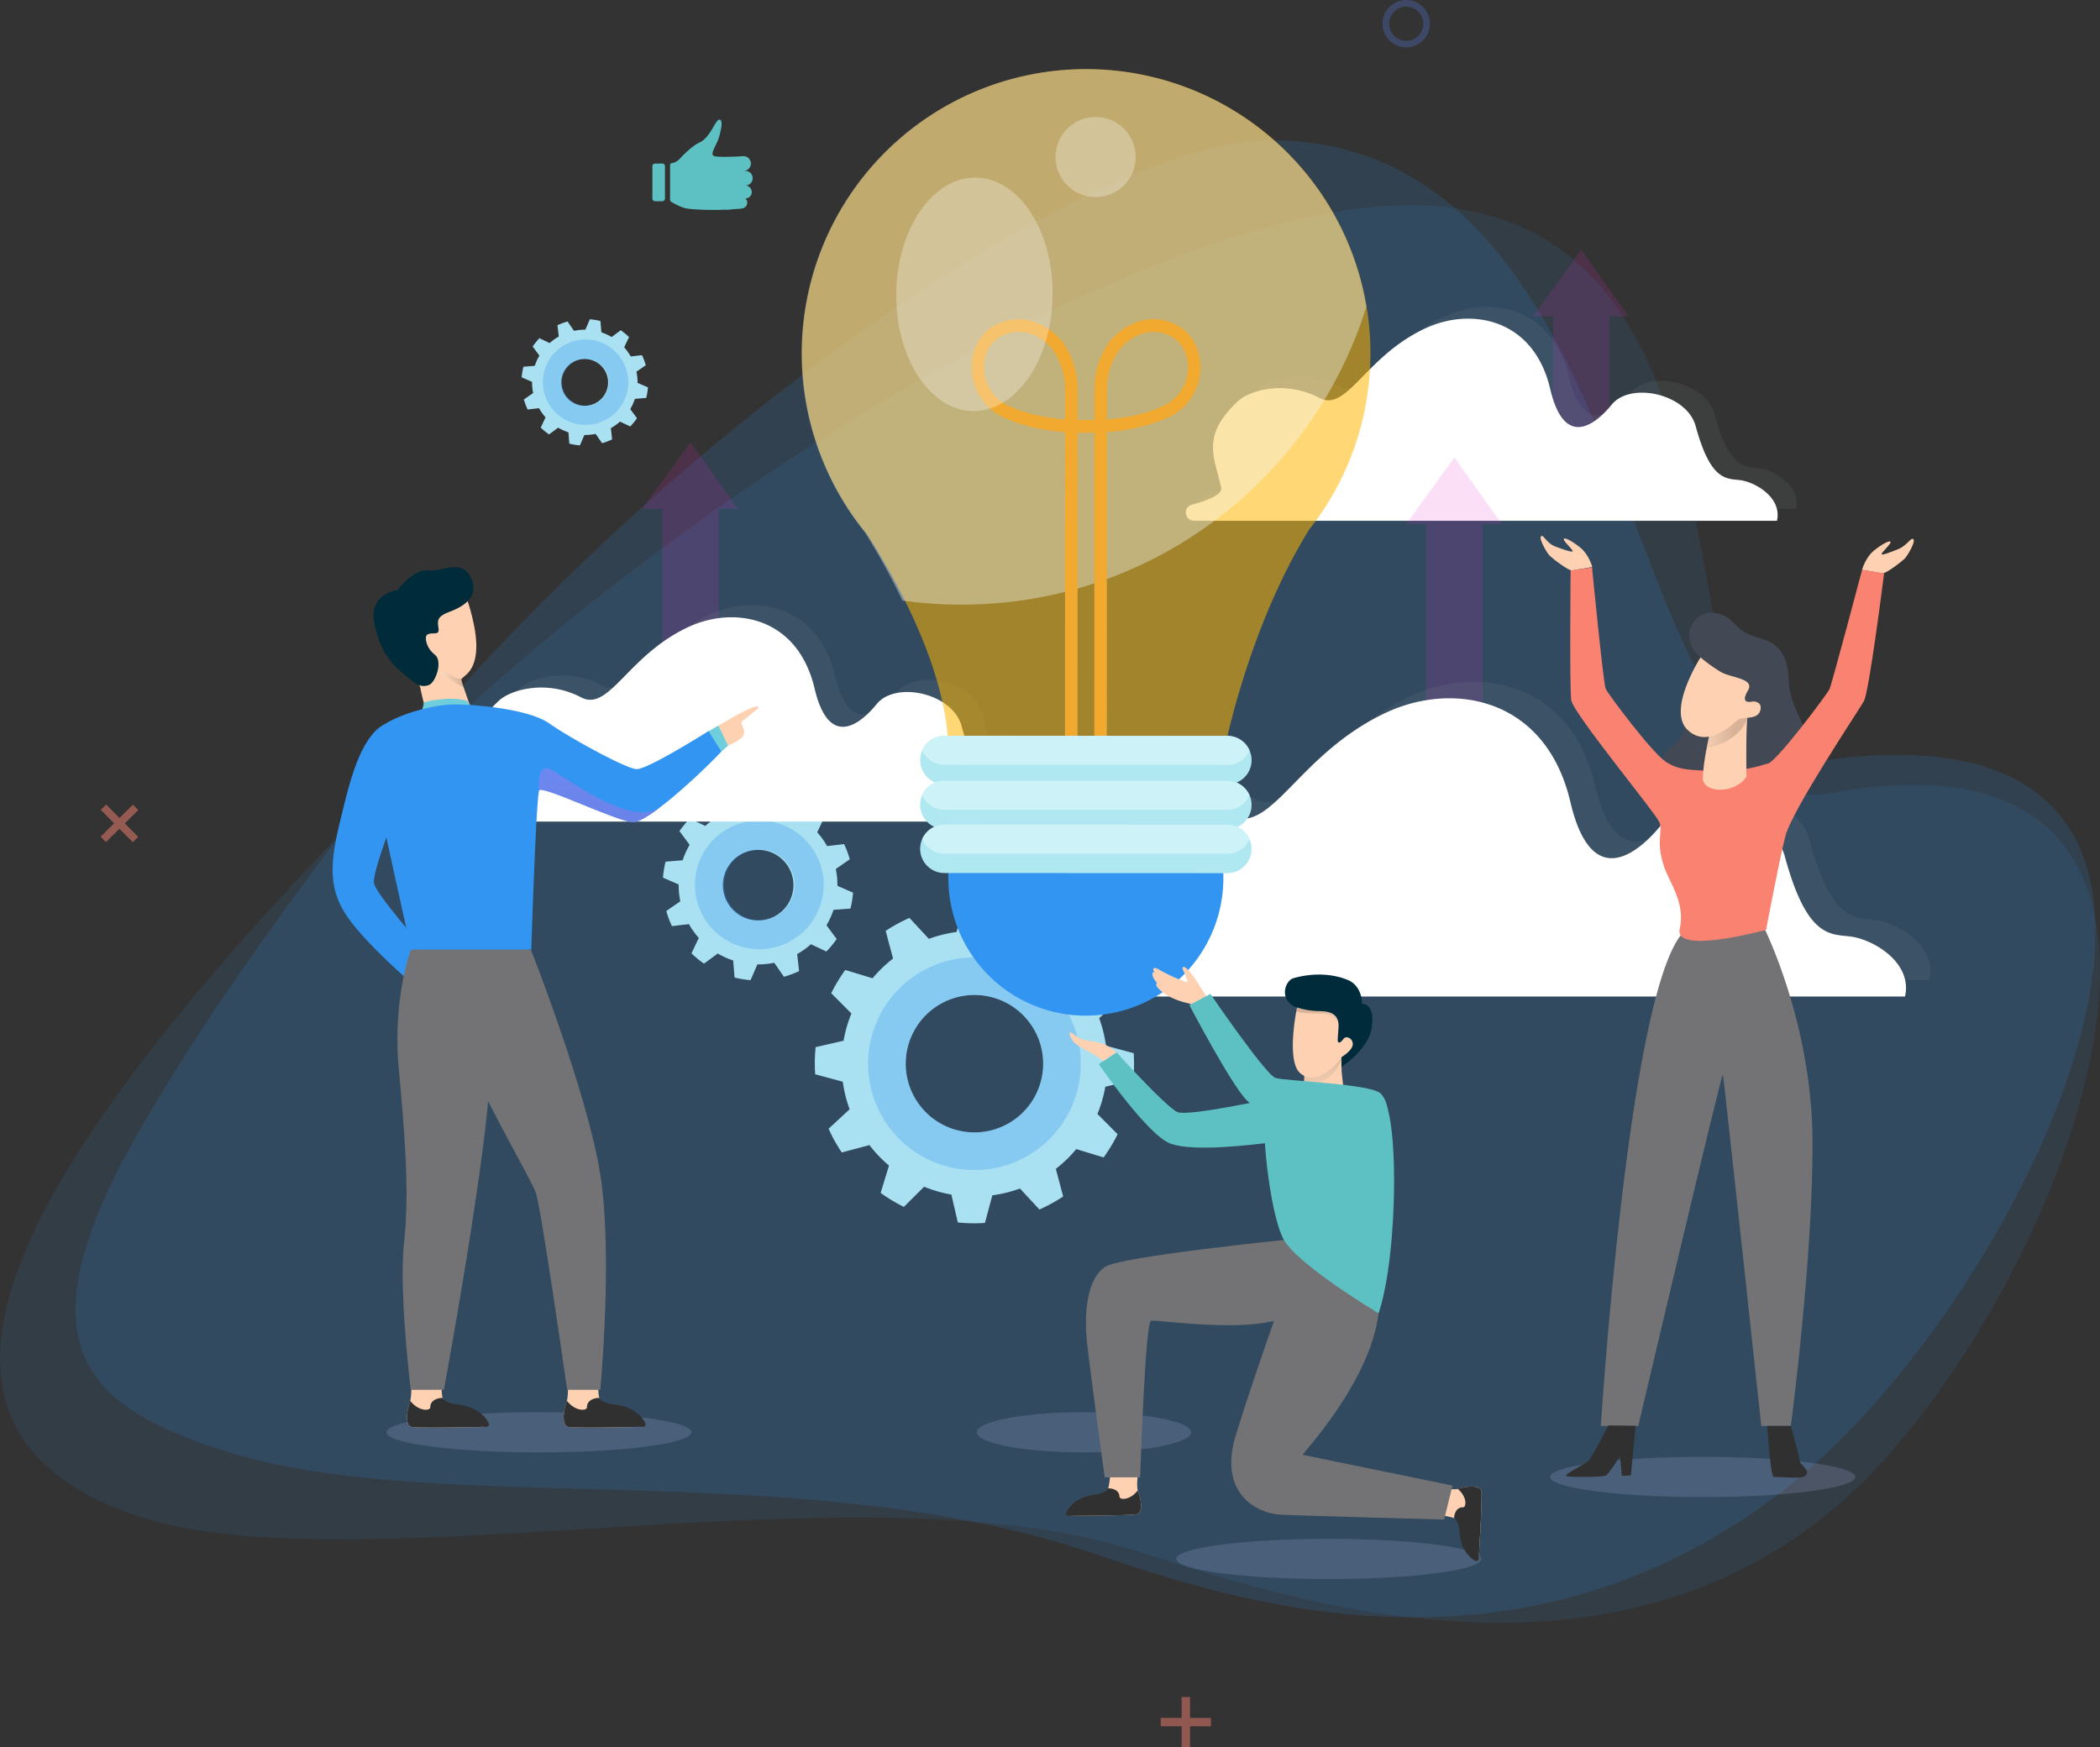 <svg id="Layer_1" data-name="Layer 1" xmlns="http://www.w3.org/2000/svg" xmlns:xlink="http://www.w3.org/1999/xlink" viewBox="0 0 1200 998.52"><rect x="0" y="0" width="1200" height="998.52" fill="#333333" stroke="none"/><defs><style>.cls-1{opacity:0.1;}.cls-2{fill:#3195f1;}.cls-3{opacity:0.15;}.cls-4{fill:#a9e1f2;}.cls-5{opacity:0.3;}.cls-6{fill:#9faad4;opacity:0.22;}.cls-20,.cls-22,.cls-23,.cls-25,.cls-27,.cls-28,.cls-32,.cls-6,.cls-8{isolation:isolate;}.cls-7{fill:#e02bc5;}.cls-8{fill:#8d9294;opacity:0.12;}.cls-32,.cls-9{fill:#fff;}.cls-10{fill:#5dc1c3;}.cls-11{fill:#fdd1b1;}.cls-12{fill:#303030;}.cls-13{fill:#737375;}.cls-14{opacity:0.47;}.cls-15,.cls-16{fill:#f98271;}.cls-16{opacity:0.5;}.cls-17{opacity:0.31;}.cls-18{fill:#5574d8;}.cls-19{fill:#434954;}.cls-20,.cls-22,.cls-23,.cls-25{opacity:0.15;}.cls-20{fill:url(#linear-gradient);}.cls-21{fill:#002b3b;}.cls-22{fill:url(#linear-gradient-2);}.cls-23{fill:url(#linear-gradient-3);}.cls-24{fill:#6ecedb;}.cls-25{fill:url(#linear-gradient-4);}.cls-26{fill:url(#linear-gradient-5);}.cls-27{fill:#ffb600;opacity:0.54;}.cls-28{fill:#f4fbfe;opacity:0.38;}.cls-29{fill:#f2a930;}.cls-30{fill:#afe8f0;}.cls-31{fill:#cdf2f7;}.cls-32{opacity:0.29;}</style><linearGradient id="linear-gradient" x1="-6115.98" y1="735.7" x2="-6093.57" y2="735.7" gradientTransform="matrix(1, 0.05, -0.05, 1, 7121.86, -12.87)" gradientUnits="userSpaceOnUse"><stop offset="0" stop-color="#fff"/><stop offset="1"/></linearGradient><linearGradient id="linear-gradient-2" x1="-3709.06" y1="682.36" x2="-3715.14" y2="657.74" gradientTransform="translate(4468.92 -55.72)" xlink:href="#linear-gradient"/><linearGradient id="linear-gradient-3" x1="-3712.9" y1="646.26" x2="-3718.14" y2="631.34" gradientTransform="translate(4468.92 -55.72)" xlink:href="#linear-gradient"/><linearGradient id="linear-gradient-4" x1="1463.26" y1="435.26" x2="1474.5" y2="435.26" gradientTransform="matrix(0.97, -0.24, 0.24, 0.97, -1270.48, 318.43)" xlink:href="#linear-gradient"/><linearGradient id="linear-gradient-5" x1="335.3" y1="589.94" x2="346.16" y2="469.93" gradientTransform="translate(0 -55.72)" gradientUnits="userSpaceOnUse"><stop offset="0" stop-color="#5e74cf"/><stop offset="1" stop-color="#728efc"/></linearGradient></defs><g class="cls-1"><path class="cls-2" d="M223.21,446.72C26.62,647-80.74,807.94,73.26,864.64c120.93,44.51,409.5-28.23,570.3,19.94,72.69,21.78,265.69,96.58,406.84-24.48,125.55-107.7,264.27-456.45-4.89-406.74C937.4,473.33,1025.4,134.7,821,117.84,676.06,105.9,388.54,278.28,223.21,446.72Z" transform="translate(0 0)"/></g><g class="cls-3"><path class="cls-2" d="M1132.41,718.66C1100.54,771,1061,818.33,1023.58,848.2,868.92,971.57,702.14,913.9,625.66,888c-169.17-57.29-375.39-20.08-496.84-58.61-79.47-25.21-120-60.28-48.77-184,30.78-53.48,73.32-114.86,125.8-183.42C358.46,262.55,617.91,80.47,725.51,80.17c218.24-.61,197.38,372,313.1,354.85C1248.29,403.93,1217.66,578.83,1132.41,718.66Z" transform="translate(0 0)"/></g><path class="cls-4" d="M530.8,536.56l-11.13-12A92.11,92.11,0,0,0,506.11,532l4.19,15.82a75.34,75.34,0,0,0-11.68,11.25L483,554.34a92.57,92.57,0,0,0-8,13.27l11.53,11.6a74.51,74.51,0,0,0-4.5,15.56l-15.95,3.67a91.19,91.19,0,0,0-.26,15.5l15.77,4.25a77.81,77.81,0,0,0,1.53,8c.67,2.65,1.46,5.22,2.37,7.76l-12,11.12A90,90,0,0,0,481,658.62l15.82-4.19A75.81,75.81,0,0,0,508,666.11l-4.78,15.62a92.57,92.57,0,0,0,13.27,8l11.58-11.53a74.57,74.57,0,0,0,15.57,4.49l3.68,15.94a90.05,90.05,0,0,0,15.49.26l4.25-15.76a80.55,80.55,0,0,0,8-1.52,78.22,78.22,0,0,0,7.77-2.38l11.13,12a90.86,90.86,0,0,0,13.57-7.47L603.33,668A73.57,73.57,0,0,0,615,656.69l15.64,4.78a92.57,92.57,0,0,0,8-13.27l-11.53-11.58a74.57,74.57,0,0,0,4.49-15.57l15.95-3.68a91.07,91.07,0,0,0,.26-15.49L632,597.63a74.83,74.83,0,0,0-3.9-15.75l12-11.12a90.8,90.8,0,0,0-7.46-13.57l-15.82,4.2a74.62,74.62,0,0,0-11.23-11.66l4.78-15.64a91.67,91.67,0,0,0-13.27-8l-11.59,11.52A76.26,76.26,0,0,0,570,533.12l-3.68-16a91.07,91.07,0,0,0-15.49-.26l-4.25,15.77a72.79,72.79,0,0,0-8,1.53A70.61,70.61,0,0,0,530.8,536.56Zm16.57,33.22a39.27,39.27,0,1,1-28.66,47.57h0A39.29,39.29,0,0,1,547.37,569.78Z" transform="translate(0 0)"/><g class="cls-5"><path class="cls-2" d="M542.2,548.91a60.78,60.78,0,1,0,73.62,44.37,60.78,60.78,0,0,0-73.62-44.37Zm5.17,20.87a39.27,39.27,0,1,1-28.66,47.57h0A39.29,39.29,0,0,1,547.37,569.78Z" transform="translate(0 0)"/></g><path class="cls-4" d="M424,461.41l-5.55-8a53.53,53.53,0,0,0-8.67,3.25l1.12,9.72A44.2,44.2,0,0,0,403,472l-8.84-4.19a55.44,55.44,0,0,0-5.89,7.17l5.82,7.83a45.29,45.29,0,0,0-4,8.83l-9.75.79a54.44,54.44,0,0,0-1.49,9.14l8.95,3.89c0,1.59.07,3.21.22,4.84a46.41,46.41,0,0,0,.72,4.79l-8,5.55a54.17,54.17,0,0,0,3.22,8.62l9.72-1.12a45.08,45.08,0,0,0,5.64,7.88l-4.19,8.81a58.62,58.62,0,0,0,7.17,5.89l7.85-5.81a45.39,45.39,0,0,0,8.81,4l.79,9.74a54.46,54.46,0,0,0,9.14,1.5l3.89-9a46,46,0,0,0,4.84-.2c1.63-.16,3.21-.42,4.79-.73l5.56,8a53.77,53.77,0,0,0,8.66-3.25l-1.11-9.72a46.1,46.1,0,0,0,7.88-5.63l8.81,4.17a55.35,55.35,0,0,0,5.89-7.16l-5.81-7.84a46.08,46.08,0,0,0,4-8.82l9.67-.71a51.29,51.29,0,0,0,1.49-9.13l-8.91-3.87q0-2.4-.21-4.83a46,46,0,0,0-.74-4.8l8-5.55a51.72,51.72,0,0,0-3.25-8.67l-9.71,1.12a46.16,46.16,0,0,0-5.64-7.88l4.17-8.81A55.35,55.35,0,0,0,464,461l-7.84,5.82a44.54,44.54,0,0,0-8.81-4l-.81-9.75a53.05,53.05,0,0,0-9.12-1.49l-3.9,8.95q-2.4,0-4.83.21A44.2,44.2,0,0,0,424,461.41Zm7.27,24.37a20.17,20.17,0,1,1-18.11,22v0a20.17,20.17,0,0,1,18.08-22Z" transform="translate(0 0)"/><g class="cls-5"><path class="cls-2" d="M430.28,469.06a36.79,36.79,0,1,0,40.21,33v0A36.79,36.79,0,0,0,430.28,469.06Zm1.62,16.55a20.17,20.17,0,1,1-18.1,22.05A20.17,20.17,0,0,1,431.9,485.61Z" transform="translate(0 0)"/></g><path class="cls-4" d="M328,189.06l-3.68-5.33a36,36,0,0,0-5.76,2.15l.74,6.45a29.5,29.5,0,0,0-5.21,3.74l-5.82-2.79a35.43,35.43,0,0,0-3.9,4.75l3.86,5.2a29.83,29.83,0,0,0-2.65,5.84l-6.48.52a35.64,35.64,0,0,0-1,6.06l5.94,2.58a26.52,26.52,0,0,0,.14,3.21,28.19,28.19,0,0,0,.48,3.17l-5.31,3.67a36.86,36.86,0,0,0,2.16,5.75l6.49-.75a30.17,30.17,0,0,0,3.74,5.23L309,244.36a36.94,36.94,0,0,0,4.74,3.9l5.21-3.85a30.51,30.51,0,0,0,5.85,2.65l.52,6.47a35.48,35.48,0,0,0,6.06,1l2.57-5.94a31.6,31.6,0,0,0,3.23-.14c1.07-.11,2.13-.28,3.17-.48l3.69,5.31a35.73,35.73,0,0,0,5.74-2.15l-.72-6.45a29.52,29.52,0,0,0,5.22-3.73l5.85,2.77A36.13,36.13,0,0,0,364,239l-3.85-5.2a30.51,30.51,0,0,0,2.65-5.85l6.46-.52a33.62,33.62,0,0,0,1-6.06l-5.94-2.57a31.33,31.33,0,0,0-.14-3.21,26.29,26.29,0,0,0-.5-3.18l5.33-3.68a35.6,35.6,0,0,0-2.15-5.76l-6.44.74a30.56,30.56,0,0,0-3.74-5.23l2.77-5.84a35.43,35.43,0,0,0-4.75-3.9l-5.2,3.86a30,30,0,0,0-5.85-2.67l-.53-6.46a37.74,37.74,0,0,0-6.06-1l-2.58,5.94a31.33,31.33,0,0,0-3.21.14C330.14,188.68,329.08,188.85,328,189.06Zm4.81,16.16a13.37,13.37,0,1,1-12,14.63,13.37,13.37,0,0,1,12-14.63Z" transform="translate(0 0)"/><g class="cls-5"><path class="cls-2" d="M332.22,194.14a24.4,24.4,0,1,0,26.67,21.91,24.41,24.41,0,0,0-26.67-21.91Zm1.07,11a13.37,13.37,0,1,1-12,14.62,13.37,13.37,0,0,1,12-14.62h0Z" transform="translate(0 0)"/></g><ellipse class="cls-6" cx="973" cy="844.08" rx="87.16" ry="11.5"/><ellipse class="cls-6" cx="759.26" cy="890.93" rx="87.16" ry="11.5"/><ellipse class="cls-6" cx="619.39" cy="818.54" rx="61.21" ry="11.5"/><ellipse class="cls-6" cx="308" cy="818.54" rx="87.16" ry="11.5"/><g class="cls-3"><polygon class="cls-7" points="421.62 290.77 394.52 252.71 367 290.77 378.4 290.77 378.4 382.68 410.64 382.68 410.64 290.77 421.62 290.77"/></g><path class="cls-8" d="M608.5,459.51a14.51,14.51,0,0,1-.39,3.08H257.89c2.08-4.08,6.65-7.68,12.36-9.29,6.64-1.89,17.87-5.25,16.88-9.88-3.68-17.18-12.14-29.56,9.69-49.9,6.85-6.38,27.36-12.19,47-1.9,15.66,8.22,25.93-22.35,58.58-38.9,1-.48,2-1,3-1.41,18.75-8.65,42.34-7.75,57.82,8.08,6.28,6.42,11.22,15.31,14,27,9.49,40.58,31.82,13.6,35.58,9,10.9-13.28,43.35-6.16,48.4,12.45,9.53,35.07,19.55,29.57,28,31.68S608.72,449,608.5,459.51Z" transform="translate(0 0)"/><path class="cls-9" d="M596.79,466.44a14.51,14.51,0,0,1-.39,3.08H259.77c-5.42,0-6.61-7.73-1.41-9.25l.16-.06c6.65-1.88,17.88-5.25,16.89-9.87-3.68-17.19-12.14-29.56,9.68-49.9,6.85-6.38,27.36-12.19,47-1.9,15.67,8.21,25.93-22.36,58.58-38.9,1-.48,1.95-1,2.95-1.42,18.76-8.64,42.35-7.75,57.82,8.09,6.28,6.42,11.21,15.31,14,27,9.49,40.58,31.82,13.59,35.57,9,10.91-13.28,43.35-6.16,48.41,12.46,9.52,35.06,19.54,29.57,28,31.67S597,456,596.79,466.44Z" transform="translate(0 0)"/><g class="cls-3"><polygon class="cls-7" points="930.64 180.81 903.54 142.75 876.02 180.81 887.42 180.81 887.42 272.72 919.65 272.72 919.65 180.81 930.64 180.81"/></g><path class="cls-8" d="M1026.61,287.88a13.78,13.78,0,0,1-.39,3H679.68c2.05-4,6.59-7.6,12.23-9.2,6.57-1.87,17.69-5.19,16.71-9.78-3.64-17-12-29.24,9.58-49.37,6.77-6.32,27.06-12.07,46.47-1.88,15.5,8.14,25.66-22.12,58-38.48.94-.48,1.92-.95,2.92-1.41,18.56-8.55,41.9-7.66,57.22,8,6.2,6.35,11.1,15.15,13.81,26.73,9.39,40.15,31.48,13.46,35.21,8.92,10.8-13.14,42.9-6.09,47.9,12.32,9.42,34.71,19.34,29.26,27.67,31.34S1026.83,277.5,1026.61,287.88Z" transform="translate(0 0)"/><path class="cls-9" d="M1015.8,294.57a15,15,0,0,1-.39,3.06H682.33c-5.37,0-6.54-7.66-1.39-9.16l.17-.05c6.57-1.87,17.69-5.18,16.71-9.77-3.64-17-12-29.25,9.58-49.38,6.77-6.32,27.06-12.06,46.47-1.87,15.5,8.14,25.65-22.12,58-38.49,1-.48,1.93-.95,2.93-1.4,18.56-8.55,41.9-7.67,57.21,8,6.2,6.36,11.1,15.16,13.82,26.74,9.39,40.15,31.48,13.45,35.21,8.91,10.8-13.14,42.89-6.09,47.9,12.33,9.42,34.7,19.34,29.25,27.67,31.33S1016,284.2,1015.8,294.57Z" transform="translate(0 0)"/><g class="cls-3"><polygon class="cls-7" points="858.18 299.51 831.08 261.45 803.56 299.51 814.96 299.51 814.96 429.67 847.19 429.67 847.19 299.51 858.18 299.51"/></g><path class="cls-8" d="M1103.19,555.54a21.33,21.33,0,0,1-.57,4.5H591.34c3-6,9.73-11.22,18.06-13.57,9.69-2.76,26.1-7.66,24.65-14.42-5.36-25.08-17.72-43.14,14.13-72.84,10-9.32,39.93-17.79,68.57-2.77,22.86,12,37.85-32.63,85.51-56.78,1.4-.7,2.83-1.41,4.3-2.08C834,385,868.38,386.28,891,409.38c9.15,9.37,16.37,22.36,20.38,39.45,13.85,59.24,46.44,19.84,51.94,13.15,15.92-19.39,63.28-9,70.66,18.17,13.91,51.2,28.53,43.17,40.84,46.23S1103.51,540.28,1103.19,555.54Z" transform="translate(0 0)"/><path class="cls-9" d="M1089.14,565a21.33,21.33,0,0,1-.57,4.5H597.15c-7.91,0-9.65-11.3-2-13.51l.25-.08c9.69-2.75,26.1-7.65,24.65-14.41-5.36-25.09-17.72-43.14,14.13-72.84,10-9.32,39.93-17.79,68.57-2.77,22.86,12,37.84-32.63,85.51-56.78,1.4-.71,2.83-1.41,4.3-2.08,27.39-12.63,61.82-11.33,84.41,11.8,9.15,9.37,16.37,22.35,20.38,39.45,13.85,59.24,46.44,19.84,51.94,13.15,15.92-19.39,63.28-9,70.66,18.17,13.91,51.2,28.53,43.17,40.84,46.23S1089.46,549.73,1089.14,565Z" transform="translate(0 0)"/><path class="cls-10" d="M727.61,627.57s-48.32,10.58-54.71,8S638,601.39,638,601.39l-10.12,6.75s27.75,40.5,40.87,45.38,45.31.94,59.86-.9C739.71,651.21,727.61,627.57,727.61,627.57Z" transform="translate(0 0)"/><path class="cls-11" d="M846.44,851.87c.66,2-.72,26.6-1.33,36.86a2.34,2.34,0,0,1-2.49,2.2,2.31,2.31,0,0,1-1.62-.79c-2.35-2.63-5-7.27-5.43-15-.19-3.36-1.21-5.47-3-6.74-2.46-1.8-12.23-3.07-17.3-2.93-1.09,0,1.09-15.82,3.23-15.8,3.1,0,10.86,2,14.5,1.27q.79-.15,1.53-.36C840.67,848.83,845.61,849.4,846.44,851.87Z" transform="translate(0 0)"/><path class="cls-12" d="M846.44,851.87c.71,2.11-1,30.83-1.46,39.1-.06,1.07-1.18,1.43-2.12.92-3.25-1.78-8.29-6.65-8.85-16.58-.19-3.37-1.39-6.6-3.14-7.89.33-3.46,2-6.16,5.14-6,1.86.12,2.62-5.74-3-10.55.53-.11,1-.22,1.53-.37C840.67,848.83,845.61,849.4,846.44,851.87Z" transform="translate(0 0)"/><path class="cls-11" d="M650,865.28c-1.92.78-26.86.92-37.26.93a2.37,2.37,0,0,1-1.67-4.05c2.51-2.54,7-5.49,14.82-6.41,3.39-.4,5.45-1.56,6.63-3.41,1.66-2.58,2.34-12.53,1.89-17.62-.11-1.09,16,.13,16.13,2.29.16,3.12-1.37,11.07-.39,14.68.14.54.29,1,.45,1.53C652.72,859.28,652.43,864.28,650,865.28Z" transform="translate(0 0)"/><path class="cls-12" d="M650,865.28c-2.08.84-31.15.93-39.52,1-1.08,0-1.52-1.11-1.07-2.08,1.59-3.4,6.2-8.78,16.18-10,3.4-.4,6.58-1.8,7.76-3.66,3.51.13,6.35,1.62,6.35,4.82,0,1.88,6,2.27,10.46-3.64.14.53.3,1,.45,1.52C652.72,859.28,652.43,864.28,650,865.28Z" transform="translate(0 0)"/><path class="cls-13" d="M733.66,708.65s-92.29,9.37-101.83,15.2c-11.07,6.74-12.37,27.56-10.68,43.32s10.12,77.11,10.12,77.11h20.25s2.81-88.32,6.19-89.44,66.38,9.57,83.82-6.18c5.83-5.27,22.28-9.82,21.1-15.76C760.28,721,733.66,708.65,733.66,708.65Z" transform="translate(0 0)"/><path class="cls-13" d="M784.37,725.47s22.14,33.21-40.11,105.92L830,849l-4.77,19.41s-82-2.16-94.1-2.85-35.45-11.5-24.87-45.65c14.45-46.64,35.63-103.43,35.63-103.43Z" transform="translate(0 0)"/><g class="cls-14"><polygon class="cls-15" points="691.97 981.78 680.02 981.78 680.02 969.81 675.23 969.81 675.23 981.77 663.27 981.77 663.27 986.55 675.23 986.55 675.23 998.52 680.02 998.52 680.02 986.57 691.97 986.58 691.97 981.78"/></g><polygon class="cls-16" points="78.95 478.25 71.32 470.56 79.02 462.91 75.96 459.85 68.27 467.48 60.64 459.78 57.56 462.83 65.19 470.53 57.5 478.17 60.56 481.24 68.24 473.61 75.87 481.31 78.95 478.25"/><g class="cls-17"><path class="cls-18" d="M803.56,27.12a13.56,13.56,0,1,1,13.55-13.57h0A13.58,13.58,0,0,1,803.56,27.12Zm0-23.32a9.76,9.76,0,1,0,9.76,9.76A9.76,9.76,0,0,0,803.56,3.8Z" transform="translate(0 0)"/></g><path class="cls-13" d="M960.34,534.6s33.93-.94,48-3.76c0,0,26.81,53.63,27.37,120s-12.37,164.07-12.37,164.07h-16.88s-21.38-198.58-21.94-200.83-48.37,200.83-48.37,200.83H914.77S930,574,960.34,534.6Z" transform="translate(0 0)"/><path class="cls-12" d="M895,843.48c.82.92,20.84.76,22.67-.25s8.06-11.09,8.06-11.09l1.06,11.3,5.15-.29,2.68-28.24-15.47-.3s-9.51,18.13-11.22,20.09S893.89,842.28,895,843.48Z" transform="translate(0 0)"/><path class="cls-19" d="M964.12,402.78s2,15.84-8.94,23.89c-12.65,9.28,2.82,19.21,19.64,20.82s32.79-3.9,47.31-5.6,21.39-5.93,14.18-17.24-13.39-24.69-14-33.27-.21-22.32-16.38-26.57-13.34-11.2-23.88-14.09c-14.28-3.9-23.2,13.65-11,24.32C982.94,385.5,964.12,402.78,964.12,402.78Z" transform="translate(0 0)"/><path class="cls-11" d="M1064,325.67s2-7.13,6.8-11,9.18-6.13,9.52-4.93-5.44,6.12-5.1,7,7.27-2.1,9.39-2.89c5.09-1.91,7.6-7.3,8.8-5.6s-3.62,9.6-5,11-10.75,8.76-12.87,8.42Z" transform="translate(0 0)"/><path class="cls-11" d="M909.89,324s-2-7.13-6.8-11-9.17-6.13-9.51-4.93,5.43,6.12,5.09,7-7.92-2-10-2.77c-5.1-1.91-6.94-7.44-8.14-5.73s3.61,9.6,5,11,10.75,8.76,12.86,8.43S909.89,324,909.89,324Z" transform="translate(0 0)"/><path class="cls-15" d="M975.61,440.57c-6.55-.78-15.91.32-24.07-5.46s-32.63-38.4-34-41.46-7.8-69.37-7.8-69.37L897.5,326s-.67,66.6.34,74.07,47.93,64.24,50.3,69.67-2.22,10.59,2.69,25.38c3.18,9.54,12.42,20.84,9,35.79s49.37.5,49.37.5,7.23-38.57,11-53.52,41.8-71.71,44.87-77.16,11.55-73.07,11.55-73.07l-12.57-2s-17.33,65.6-18.69,68.32-31.61,43.5-35.69,42.49C1009.66,436.48,992.13,442.52,975.61,440.57Z" transform="translate(0 0)"/><path class="cls-11" d="M998,443.82c-6.33,10.08-25.36,9.78-25,.41a131.66,131.66,0,0,1,2.24-16.67c1.06-5.61,2.07-10.07,2.07-10.07s22.11-15.25,21.17-6.75S998,443.82,998,443.82Z" transform="translate(0 0)"/><path class="cls-20" d="M998.48,410.74c-4.3,11.73-17.82,15.69-23.22,16.82,1-5.61,2.06-10.07,2.06-10.07S999.42,402.28,998.48,410.74Z" transform="translate(0 0)"/><path class="cls-11" d="M971.75,375.7s-19.25,29.91-7.5,41.34,26.57-4.06,29.14-5.81,10.27.2,12.22-4.52-2.08-6.17-4.42-5.74-6.45.6-2.37-6.34-9.46-7.18-15.35-10.53A87.19,87.19,0,0,1,971.75,375.7Z" transform="translate(0 0)"/><path class="cls-12" d="M1009.86,814.93s1.87,29.26,3.75,29.17,15.38.85,16.51,0a3,3,0,0,0,2.48-3c0-1.34-3.71-4.82-3.71-4.82-2-8.65-5.54-21.33-5.54-21.33h-13.49Z" transform="translate(0 0)"/><path class="cls-10" d="M741,623.15c8.14-1,36.61-.8,47.56,2.85s10.83,89.94-.79,124.53c0,0-45.65-27.26-54.08-41.88s-14.07-71.43-9.84-77.35S735.57,623.83,741,623.15Z" transform="translate(0 0)"/><path class="cls-21" d="M783.92,586.76c-1.81,14-19.54,24.4-19.54,24.4a103,103,0,0,0-6.44-19.33c-3.33-7.19-8-13.9-14-15.17-13.7-2.94-10.31-15.29-5.3-17.47.07,0,15.89-5.51,31.4.81,8.68,3.53,8.23,13.67,8.23,13.67S785.72,572.83,783.92,586.76Z" transform="translate(0 0)"/><path class="cls-11" d="M768.29,626.93s-7.83,6.8-14.62,6.65-9-4.14-9-4.14l.39-8.91.35-8.23,21.11-12.36h0v4.72c0,2.92,0,6.43.15,8.12C767,616.28,768.29,626.93,768.29,626.93Z" transform="translate(0 0)"/><path class="cls-22" d="M766.8,603.72c-.08.3-.13.6-.22.88-3.12,12.11-14.43,15.49-21.54,15.91l.35-8.22,21.11-12.36v.1A5.28,5.28,0,0,1,766.8,603.72Z" transform="translate(0 0)"/><path class="cls-11" d="M773,597.09c-.42,3.49-6.36,7-6.36,7-4.59,6.82-15,16.31-23.54,9.34-7-5.8-3.73-28-2.4-35.27.26-1.5.45-2.38.45-2.38a44.75,44.75,0,0,0,12.73,2.09c6.45,0,11.28,1.77,11,8.93h0a4.17,4.17,0,0,1,0,.5c-.55,7.62-.74,8.38.28,8.47s2.19-1.61,2.56-2.09C769.36,591.57,773.38,593.6,773,597.09Z" transform="translate(0 0)"/><path class="cls-23" d="M764.81,586.76a8.54,8.54,0,0,0-7.47-7.31c-5-.57-8.92.41-16.69-1.35.26-1.49.45-2.38.45-2.38a44.76,44.76,0,0,0,12.73,2.1C760.28,577.84,765.11,579.61,764.81,586.76Z" transform="translate(0 0)"/><path class="cls-11" d="M638,601.39s-5.07-4.56-10.12-5.61-9.57-.77-14.07-4.42-2.53,1.52,0,4.42,14.13,7.63,16.48,10.75Z" transform="translate(0 0)"/><path class="cls-11" d="M266.82,342.39s6.54,17.89,5.18,30.66-8.67,13.44-8.32,15.61,8.23,23.89,8.23,23.89L247,420.47s-6.31-23.8-6.75-27.08-12.17-24-8.47-33.22S266.82,342.39,266.82,342.39Z" transform="translate(0 0)"/><path class="cls-21" d="M227,337.28c4-4.95,11.52-12.45,18.21-11.29s18.28-7.1,23.83,4c5.28,10.53-3.83,16.56-11.75,19.48s-7.35,5.23-6.7,9.76-4.12,1.58-6.61,3.59c-1.53,1.25-.45,7.57,4.41,11.24s.58,15.86-3.17,17.36-6.53.28-10.06-2.59c-8.72-7.08-16.68-12.57-21-31.23S227,337.28,227,337.28Z" transform="translate(0 0)"/><path class="cls-24" d="M240.61,408.16l1.76-6.81s14.1-4,24.77-.73l2.52,5.42S250.15,406.4,240.61,408.16Z" transform="translate(0 0)"/><path class="cls-25" d="M253.07,383.55c2.92.21,6.3,4.75,10.91,4.24l1,5S245.92,383,253.07,383.55Z" transform="translate(0 0)"/><path class="cls-2" d="M219.44,427.81c-1-4.39,3.41-15.6-.52-13.37-13.11,7.42-19.16,33-22.82,47.66-6.84,27.33-10.26,43.89,2.88,62.54,10.75,15.26,35.4,36.45,35.4,36.45l6.23-21S214.8,510.92,213.7,504.7s13.41-43.1,13.41-43.1Z" transform="translate(0 0)"/><path class="cls-11" d="M324.42,815.4c2.12.81,29.34.34,40.67.11a2.6,2.6,0,0,0,1.72-4.48c-2.8-2.7-7.8-5.82-16.33-6.62-3.7-.36-6-1.56-7.31-3.55-1.88-2.78-1.39-13.61-1-19.19.08-1.19-2.47-2.87-2.36-4.2.95-11.62-16.47,1.76-16.47,1.76a14.7,14.7,0,0,1,1.3,5.34c-.11,3.41.28,12-.69,16-.14.59-.3,1.15-.47,1.67C321.3,808.92,321.75,814.36,324.42,815.4Z" transform="translate(0 0)"/><path class="cls-12" d="M324.42,815.4c2.3.87,34,.25,43.14,0,1.17,0,1.63-1.24,1.11-2.3-1.82-3.66-7-9.42-17.9-10.45-3.7-.35-7.21-1.82-8.55-3.79-3.82.23-6.88,1.92-6.8,5.4,0,2.06-6.45,2.64-11.5-3.71-.15.58-.3,1.14-.47,1.66C321.3,808.92,321.75,814.36,324.42,815.4Z" transform="translate(0 0)"/><path class="cls-11" d="M234.89,815.4c2.12.81,29.34.34,40.67.11a2.6,2.6,0,0,0,1.72-4.48c-2.79-2.7-7.8-5.82-16.32-6.62-3.71-.36-6-1.56-7.32-3.55-1.87-2.78-1.39-13.61-1-19.19.08-1.19-2.47-2.87-2.36-4.2,1-11.62-16.47,1.76-16.47,1.76a14.7,14.7,0,0,1,1.3,5.34c-.1,3.41.29,12-.69,16-.14.59-.3,1.15-.47,1.67C231.79,808.92,232.22,814.36,234.89,815.4Z" transform="translate(0 0)"/><path class="cls-12" d="M234.89,815.4c2.31.87,34,.25,43.14,0,1.17,0,1.63-1.24,1.11-2.3-1.82-3.66-7-9.42-17.9-10.45-3.7-.35-7.21-1.82-8.55-3.79-3.82.23-6.88,1.92-6.8,5.4,0,2.06-6.45,2.64-11.5-3.71-.14.58-.3,1.14-.47,1.66C231.79,808.92,232.22,814.36,234.89,815.4Z" transform="translate(0 0)"/><path class="cls-13" d="M256.8,535.16s-5.25,34.34,10.51,69.73,35.74,68,38.9,76.92,17.88,112.47,17.88,112.47H343s7.36-76.57,0-123.16-39.58-128.24-39.58-128.24Z" transform="translate(0 0)"/><path class="cls-13" d="M234.73,542.87s-10.52,28-6.84,68,6.06,71.49,3,99.35,3.84,84.06,3.84,84.06h18.92s25.76-139.82,26.28-181.86a302.3,302.3,0,0,0-9.46-77.27Z" transform="translate(0 0)"/><path class="cls-11" d="M407.89,416.28s19.77-12.13,24.11-12.5-2.66,3.79-5.13,6.26-4.37,1.33-2.1,6.27-3.79,7.6-9.69,10.27S407.89,416.28,407.89,416.28Z" transform="translate(0 0)"/><path class="cls-2" d="M414.43,426.68c-.24,1.42-19.56,20.87-35.23,33.13a5.56,5.56,0,0,0-.54.42l-1.19.92-.09.05c-6.82,5.19-12.75,8.75-15.8,8.48-10.15-.89-51.68-21.29-53.43-18.14-.42.73-.86,5.92-1.33,13.5-1.57,25.39-3.23,77.62-3.23,77.62H234.91s-13.32-59.57-16.83-77.09-8.06-43.11-4-47.31c8.17-8.53,31.66-15.67,45.67-15.67s43.15,3.06,54,10.77,43.63,25.84,49.94,26.19,41.59-22,41.59-22S414.78,424.59,414.43,426.68Z" transform="translate(0 0)"/><polygon class="cls-24" points="410.52 414.73 416.02 426.17 412.19 429.47 404.87 417.85 410.52 414.73"/><path class="cls-26" d="M377.18,461.42c-6.81,5.19-12.75,8.75-15.79,8.48-10.15-.89-51.68-21.29-53.43-18.14,0,0-1.29-14.37,5.3-12.56S359.09,473.76,377.18,461.42Z" transform="translate(0 0)"/><path class="cls-2" d="M620.46,580.44h0a78.57,78.57,0,0,1-78.55-78.59V491.56a68.31,68.31,0,0,1,68.35-68.28h20.52a68.31,68.31,0,0,1,68.29,68.33h0v10.27a78.57,78.57,0,0,1-78.59,78.55Z" transform="translate(0 0)"/><path class="cls-27" d="M760.69,284.19h0a.06.06,0,0,1,0,.06,161.83,161.83,0,0,1-12.53,18.31c-35.78,57.68-49,128.45-49,128.45L542,430.94c0-28.92-11.32-60.15-24.24-86.33a406.73,406.73,0,0,0-22.11-39,162.43,162.43,0,1,1,265.1-21.45Z" transform="translate(0 0)"/><path class="cls-28" d="M780.77,175.28C749.71,275.18,655.88,347.06,546,345.53a244.06,244.06,0,0,1-30.31-2.3A402.25,402.25,0,0,0,494.1,304,162.46,162.46,0,1,1,780.77,175.28Z" transform="translate(0 0)"/><path class="cls-29" d="M615.7,492.28h-7.17l.09-245.3c-9.84-.73-22.92-2.84-35-8.37a31.48,31.48,0,0,1-17.91-34.5c2.43-12.66,12.16-20.94,25.42-21.63,11.41-.57,22.47,7.1,27.48,15a47,47,0,0,1,7.19,25.26v17.39c4.8.1,7.84-.1,7.92-.12l.54,7.16c-.37,0-3.54.26-8.47.17ZM582.39,189.64h-.89c-9.93.5-16.93,6.42-18.72,15.8a24.29,24.29,0,0,0,13.84,26.62c10.85,5,22.83,6.94,32,7.66v-17a39.65,39.65,0,0,0-6.07-21.39C598.9,195.54,590.68,189.64,582.39,189.64Z" transform="translate(0 0)"/><path class="cls-29" d="M632.46,492.28h-7.18l.09-245c-4.92.09-8.1-.14-8.47-.17l.56-7.16c.09,0,3.12.22,7.91.12V222.68a46.8,46.8,0,0,1,7.2-25.25c5-7.87,16.07-15.54,27.49-15,13.24.69,23,9,25.39,21.65a31.46,31.46,0,0,1-17.93,34.48c-12.08,5.52-25.15,7.62-35,8.34Zm26.37-302.62c-8.29,0-16.51,5.9-20.19,11.67a39.77,39.77,0,0,0-6.08,21.39v17c9.16-.72,21.16-2.67,32-7.63a24.3,24.3,0,0,0,13.87-26.61c-1.8-9.39-8.79-15.31-18.72-15.81-.3,0-.6,0-.88,0Z" transform="translate(0 0)"/><path class="cls-30" d="M715.19,434.4a13.84,13.84,0,0,1-13.8,13.88h0l-161.69-.06A13.85,13.85,0,0,1,527,428.78a14.35,14.35,0,0,1,2.89-4.25,13.88,13.88,0,0,1,9.79-4l161.69.06A13.84,13.84,0,0,1,714,428.85,13.64,13.64,0,0,1,715.19,434.4Z" transform="translate(0 0)"/><path class="cls-31" d="M714,428.85a13.82,13.82,0,0,1-12.67,8.31l-161.69-.06A13.88,13.88,0,0,1,527,428.78a13.85,13.85,0,0,1,12.69-8.3l161.69.06A13.81,13.81,0,0,1,714,428.85Z" transform="translate(0 0)"/><path class="cls-30" d="M701.34,473.86l-161.69-.06A13.85,13.85,0,0,1,525.81,460h0a13.84,13.84,0,0,1,13.84-13.84h0l161.69.07A13.85,13.85,0,0,1,715.19,460h0a13.83,13.83,0,0,1-13.82,13.84Z" transform="translate(0 0)"/><path class="cls-30" d="M701.33,499l-161.69-.07a13.84,13.84,0,0,1-13.84-13.84h0a13.84,13.84,0,0,1,13.84-13.8l161.69.06a13.84,13.84,0,0,1,13.84,13.84h0A13.84,13.84,0,0,1,701.33,499Z" transform="translate(0 0)"/><ellipse class="cls-32" cx="556.81" cy="168.21" rx="66.73" ry="44.68" transform="translate(382.3 723.08) rotate(-89.35)"/><path class="cls-32" d="M603.17,89.48a22.89,22.89,0,1,0,23.15-22.63,22.9,22.9,0,0,0-23.15,22.63Z" transform="translate(0 0)"/><path class="cls-31" d="M714,454.49a13.41,13.41,0,0,1-2.89,4.25,13.8,13.8,0,0,1-9.78,4.06H539.64A13.88,13.88,0,0,1,527,454.43a13.86,13.86,0,0,1,12.69-8.31l161.69.07A13.79,13.79,0,0,1,714,454.49Z" transform="translate(0 0)"/><path class="cls-31" d="M714,479.61a13.8,13.8,0,0,1-12.67,8.3H539.64A13.87,13.87,0,0,1,527,479.54a13.85,13.85,0,0,1,12.69-8.3l161.69.06A13.82,13.82,0,0,1,714,479.61Z" transform="translate(0 0)"/><path class="cls-11" d="M689.61,569.85l-.38,1.38-1.85,6.63s-1-.77-2.44-1.69a24.29,24.29,0,0,0-5.82-2.77c-.24-.07-.47-.12-.69-.17-4.2-.89-12.17-3.59-16.56-8.44-2.24-2.45-.65-3-.65-3-3.52-3.75-3-6.64-1.68-6.15s3.17,2.54,3.54,2.72c-2.48-1.48-4.49-3.69-4-4.64s1.74-.6,4,.87a102.23,102.23,0,0,0,13.55,6.2c3.25,1.16,1.8-.14,1.09-2.59s-3.06-5.29-1.41-5.6,6,5.8,7.27,7.77c.51.77,1.52,2.37,2.59,4C687.8,567,689.61,569.85,689.61,569.85Z" transform="translate(0 0)"/><path class="cls-10" d="M679.65,574.4l12-6.38s31.54,46.13,37.16,48,54.84,3.25,60.22,9c7.13,7.63,6.08,26-20.71,22.25s-46.93-9.5-55.93-18.51S679.65,574.4,679.65,574.4Z" transform="translate(0 0)"/><path class="cls-10" d="M388,91.2c2.56-2.8,7.58-7.84,11.88-9.84,6.09-2.84,8.93-13,11.16-13s1.22,5.28-.21,10.14-5.83,10-2.4,10.78,16.22,0,16.22,0,4.26,27.79-3,29.61-25,1-29.31.24c-3.46-.66-7.53-3-8.93-3.92a1.09,1.09,0,0,1-.51-.91v-20a1.07,1.07,0,0,1,.9-1.06A7.58,7.58,0,0,0,388,91.2Z" transform="translate(0 0)"/><path class="cls-10" d="M429.08,93.44a4.2,4.2,0,1,1-4.21-4.19h0a4.2,4.2,0,0,1,4.2,4.18Z" transform="translate(0 0)"/><path class="cls-10" d="M430.09,101.84a4.2,4.2,0,1,1-4.2-4.2h0A4.2,4.2,0,0,1,430.09,101.84Z" transform="translate(0 0)"/><path class="cls-10" d="M429.59,109.72a3.7,3.7,0,1,1-3.71-3.69h0a3.69,3.69,0,0,1,3.69,3.69Z" transform="translate(0 0)"/><path class="cls-10" d="M427,115.81a3.31,3.31,0,1,1-3.32-3.3h0A3.32,3.32,0,0,1,427,115.81Z" transform="translate(0 0)"/><path class="cls-10" d="M422.92,119.28l-7.93.58v-3.3H426.4l-.5.87A3.77,3.77,0,0,1,422.92,119.28Z" transform="translate(0 0)"/><path class="cls-10" d="M374.32,115h4.13a1.54,1.54,0,0,0,1.54-1.54h0V95a1.54,1.54,0,0,0-1.54-1.54h-4.13A1.54,1.54,0,0,0,372.79,95v18.45a1.53,1.53,0,0,0,1.52,1.54Z" transform="translate(0 0)"/></svg>
